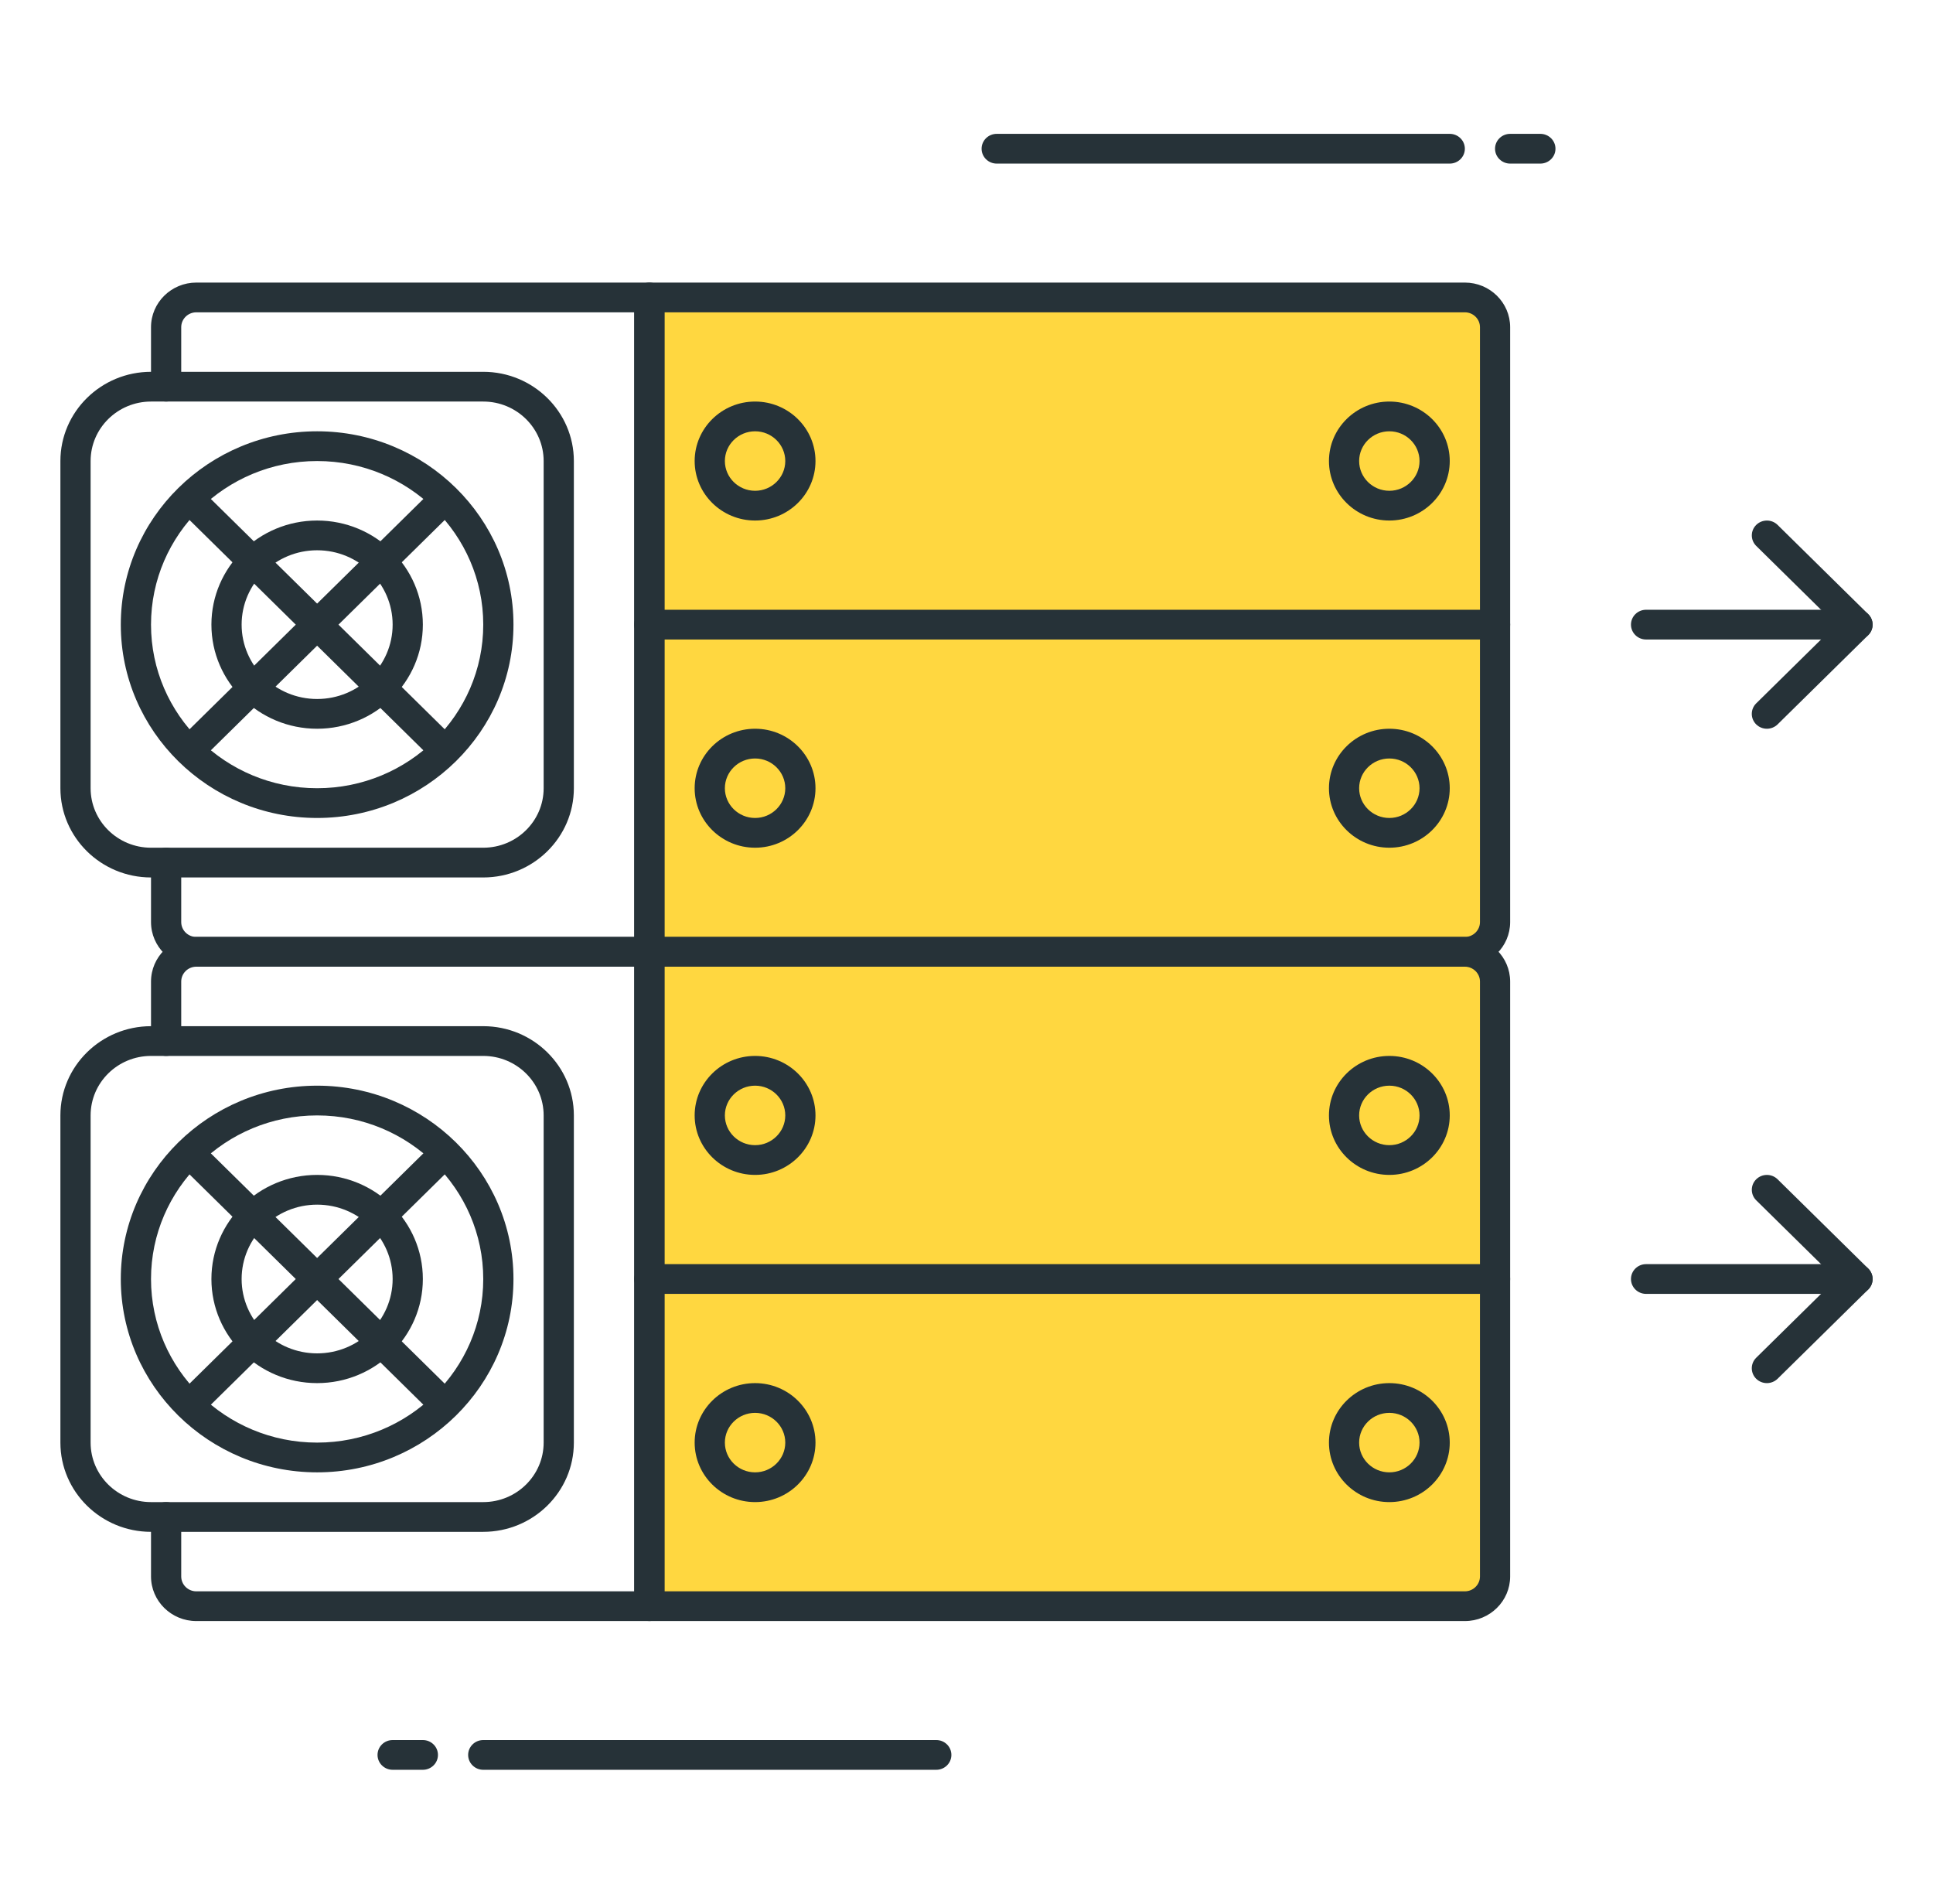 <svg xmlns="http://www.w3.org/2000/svg" width="65" height="64" viewBox="0 0 65 64" fill="none"><path d="M49.258 32H21.836V10H49.258C49.818 10 50.273 10.448 50.273 11V31C50.273 31.552 49.818 32 49.258 32Z" fill="#FFD740"></path><path d="M49.258 32.5H21.836C21.556 32.5 21.328 32.276 21.328 32V10C21.328 9.724 21.556 9.5 21.836 9.5H49.258C50.098 9.5 50.781 10.173 50.781 11V31C50.781 31.827 50.098 32.5 49.258 32.5ZM22.344 31.5H49.258C49.537 31.5 49.766 31.276 49.766 31V11C49.766 10.724 49.537 10.5 49.258 10.5H22.344V31.5Z" fill="#263238"></path><path d="M50.273 21.5H21.836C21.556 21.5 21.328 21.276 21.328 21C21.328 20.724 21.556 20.5 21.836 20.5H50.273C50.554 20.5 50.781 20.724 50.781 21C50.781 21.276 50.554 21.5 50.273 21.5Z" fill="#263238"></path><path d="M25.391 17.5C24.27 17.5 23.359 16.603 23.359 15.5C23.359 14.397 24.27 13.5 25.391 13.5C26.511 13.5 27.422 14.397 27.422 15.5C27.422 16.603 26.511 17.5 25.391 17.5ZM25.391 14.5C24.831 14.5 24.375 14.949 24.375 15.5C24.375 16.051 24.831 16.5 25.391 16.5C25.95 16.5 26.406 16.051 26.406 15.5C26.406 14.949 25.95 14.5 25.391 14.5Z" fill="#263238"></path><path d="M25.391 28.5C24.27 28.5 23.359 27.603 23.359 26.5C23.359 25.397 24.27 24.5 25.391 24.5C26.511 24.5 27.422 25.397 27.422 26.5C27.422 27.603 26.511 28.5 25.391 28.5ZM25.391 25.5C24.831 25.5 24.375 25.949 24.375 26.5C24.375 27.051 24.831 27.5 25.391 27.5C25.95 27.5 26.406 27.051 26.406 26.5C26.406 25.949 25.95 25.5 25.391 25.5Z" fill="#263238"></path><path d="M46.719 17.5C45.599 17.5 44.688 16.603 44.688 15.5C44.688 14.397 45.599 13.5 46.719 13.5C47.839 13.5 48.75 14.397 48.75 15.5C48.75 16.603 47.839 17.5 46.719 17.5ZM46.719 14.5C46.158 14.5 45.703 14.949 45.703 15.5C45.703 16.051 46.158 16.5 46.719 16.5C47.279 16.5 47.734 16.051 47.734 15.5C47.734 14.949 47.279 14.5 46.719 14.5Z" fill="#263238"></path><path d="M46.719 28.5C45.599 28.5 44.688 27.603 44.688 26.5C44.688 25.397 45.599 24.5 46.719 24.5C47.839 24.5 48.75 25.397 48.75 26.5C48.75 27.603 47.839 28.5 46.719 28.5ZM46.719 25.5C46.158 25.5 45.703 25.949 45.703 26.5C45.703 27.051 46.158 27.5 46.719 27.5C47.279 27.5 47.734 27.051 47.734 26.5C47.734 25.949 47.279 25.5 46.719 25.5Z" fill="#263238"></path><path d="M10.664 27.5C7.024 27.5 4.062 24.584 4.062 21C4.062 17.416 7.024 14.5 10.664 14.5C14.304 14.5 17.266 17.416 17.266 21C17.266 24.584 14.304 27.5 10.664 27.5ZM10.664 15.5C7.584 15.5 5.078 17.967 5.078 21C5.078 24.033 7.584 26.5 10.664 26.5C13.745 26.5 16.25 24.033 16.25 21C16.25 17.967 13.745 15.5 10.664 15.5Z" fill="#263238"></path><path d="M10.664 24.5C8.704 24.5 7.109 22.93 7.109 21C7.109 19.07 8.704 17.5 10.664 17.5C12.624 17.5 14.219 19.07 14.219 21C14.219 22.93 12.624 24.5 10.664 24.5ZM10.664 18.5C9.265 18.5 8.125 19.622 8.125 21C8.125 22.378 9.265 23.5 10.664 23.5C12.064 23.5 13.203 22.378 13.203 21C13.203 19.622 12.064 18.5 10.664 18.5Z" fill="#263238"></path><path d="M6.602 25.5C6.472 25.5 6.342 25.451 6.242 25.354C6.044 25.159 6.044 24.842 6.242 24.647L14.367 16.647C14.565 16.452 14.887 16.452 15.085 16.647C15.283 16.842 15.283 17.159 15.085 17.354L6.96 25.354C6.862 25.451 6.732 25.5 6.602 25.5Z" fill="#263238"></path><path d="M14.727 25.5C14.597 25.5 14.467 25.451 14.367 25.354L6.242 17.354C6.044 17.159 6.044 16.842 6.242 16.647C6.44 16.452 6.762 16.452 6.96 16.647L15.085 24.647C15.283 24.842 15.283 25.159 15.085 25.354C14.987 25.451 14.857 25.5 14.727 25.5Z" fill="#263238"></path><path d="M16.25 29.5H5.078C3.398 29.5 2.031 28.154 2.031 26.5V15.5C2.031 13.846 3.398 12.5 5.078 12.5H16.25C17.93 12.5 19.297 13.846 19.297 15.5V26.5C19.297 28.154 17.93 29.5 16.25 29.5ZM5.078 13.5C3.958 13.5 3.047 14.397 3.047 15.5V26.5C3.047 27.603 3.958 28.5 5.078 28.5H16.25C17.37 28.5 18.281 27.603 18.281 26.5V15.5C18.281 14.397 17.37 13.5 16.25 13.5H5.078Z" fill="#263238"></path><path d="M21.836 32.5H6.602C5.762 32.5 5.078 31.827 5.078 31V29C5.078 28.724 5.306 28.5 5.586 28.5C5.866 28.5 6.094 28.724 6.094 29V31C6.094 31.276 6.321 31.5 6.602 31.5H21.328V10.5H6.602C6.321 10.5 6.094 10.724 6.094 11V13C6.094 13.276 5.866 13.5 5.586 13.5C5.306 13.5 5.078 13.276 5.078 13V11C5.078 10.173 5.762 9.5 6.602 9.5H21.836C22.116 9.5 22.344 9.724 22.344 10V32C22.344 32.276 22.116 32.5 21.836 32.5Z" fill="#263238"></path><path d="M49.258 54H21.836V32H49.258C49.818 32 50.273 32.448 50.273 33V53C50.273 53.552 49.818 54 49.258 54Z" fill="#FFD740"></path><path d="M49.258 54.5H21.836C21.556 54.5 21.328 54.276 21.328 54V32C21.328 31.724 21.556 31.5 21.836 31.5H49.258C50.098 31.5 50.781 32.173 50.781 33V53C50.781 53.827 50.098 54.5 49.258 54.5ZM22.344 53.5H49.258C49.537 53.5 49.766 53.276 49.766 53V33C49.766 32.724 49.537 32.5 49.258 32.5H22.344V53.5Z" fill="#263238"></path><path d="M50.273 43.5H21.836C21.556 43.5 21.328 43.276 21.328 43C21.328 42.724 21.556 42.5 21.836 42.5H50.273C50.554 42.5 50.781 42.724 50.781 43C50.781 43.276 50.554 43.5 50.273 43.5Z" fill="#263238"></path><path d="M25.391 39.5C24.27 39.5 23.359 38.603 23.359 37.5C23.359 36.397 24.27 35.5 25.391 35.5C26.511 35.5 27.422 36.397 27.422 37.5C27.422 38.603 26.511 39.5 25.391 39.5ZM25.391 36.5C24.831 36.5 24.375 36.949 24.375 37.5C24.375 38.051 24.831 38.5 25.391 38.5C25.95 38.5 26.406 38.051 26.406 37.5C26.406 36.949 25.95 36.5 25.391 36.5Z" fill="#263238"></path><path d="M25.391 50.5C24.27 50.5 23.359 49.603 23.359 48.5C23.359 47.397 24.27 46.5 25.391 46.5C26.511 46.5 27.422 47.397 27.422 48.5C27.422 49.603 26.511 50.5 25.391 50.5ZM25.391 47.5C24.831 47.5 24.375 47.949 24.375 48.5C24.375 49.051 24.831 49.5 25.391 49.5C25.95 49.5 26.406 49.051 26.406 48.5C26.406 47.949 25.95 47.5 25.391 47.5Z" fill="#263238"></path><path d="M46.719 39.5C45.599 39.5 44.688 38.603 44.688 37.5C44.688 36.397 45.599 35.5 46.719 35.5C47.839 35.5 48.75 36.397 48.75 37.5C48.75 38.603 47.839 39.5 46.719 39.5ZM46.719 36.5C46.158 36.5 45.703 36.949 45.703 37.5C45.703 38.051 46.158 38.5 46.719 38.5C47.279 38.5 47.734 38.051 47.734 37.5C47.734 36.949 47.279 36.5 46.719 36.5Z" fill="#263238"></path><path d="M46.719 50.5C45.599 50.5 44.688 49.603 44.688 48.5C44.688 47.397 45.599 46.5 46.719 46.5C47.839 46.5 48.75 47.397 48.75 48.5C48.75 49.603 47.839 50.5 46.719 50.5ZM46.719 47.5C46.158 47.5 45.703 47.949 45.703 48.5C45.703 49.051 46.158 49.5 46.719 49.5C47.279 49.5 47.734 49.051 47.734 48.5C47.734 47.949 47.279 47.5 46.719 47.5Z" fill="#263238"></path><path d="M10.664 49.5C7.024 49.5 4.062 46.584 4.062 43C4.062 39.416 7.024 36.5 10.664 36.5C14.304 36.5 17.266 39.416 17.266 43C17.266 46.584 14.304 49.5 10.664 49.5ZM10.664 37.5C7.584 37.5 5.078 39.967 5.078 43C5.078 46.033 7.584 48.5 10.664 48.5C13.745 48.5 16.25 46.033 16.25 43C16.25 39.967 13.745 37.5 10.664 37.5Z" fill="#263238"></path><path d="M10.664 46.5C8.704 46.5 7.109 44.93 7.109 43C7.109 41.07 8.704 39.5 10.664 39.5C12.624 39.5 14.219 41.07 14.219 43C14.219 44.93 12.624 46.5 10.664 46.5ZM10.664 40.5C9.265 40.5 8.125 41.622 8.125 43C8.125 44.378 9.265 45.5 10.664 45.5C12.064 45.5 13.203 44.378 13.203 43C13.203 41.622 12.064 40.5 10.664 40.5Z" fill="#263238"></path><path d="M6.602 47.5C6.472 47.5 6.342 47.451 6.242 47.354C6.044 47.159 6.044 46.842 6.242 46.647L14.367 38.647C14.565 38.452 14.887 38.452 15.085 38.647C15.283 38.842 15.283 39.159 15.085 39.354L6.96 47.354C6.862 47.451 6.732 47.5 6.602 47.5Z" fill="#263238"></path><path d="M14.727 47.5C14.597 47.5 14.467 47.451 14.367 47.354L6.242 39.354C6.044 39.159 6.044 38.842 6.242 38.647C6.44 38.452 6.762 38.452 6.96 38.647L15.085 46.647C15.283 46.842 15.283 47.159 15.085 47.354C14.987 47.451 14.857 47.5 14.727 47.5Z" fill="#263238"></path><path d="M16.25 51.5H5.078C3.398 51.5 2.031 50.154 2.031 48.5V37.5C2.031 35.846 3.398 34.5 5.078 34.5H16.25C17.93 34.5 19.297 35.846 19.297 37.5V48.5C19.297 50.154 17.93 51.5 16.25 51.5ZM5.078 35.5C3.958 35.5 3.047 36.397 3.047 37.5V48.5C3.047 49.603 3.958 50.5 5.078 50.5H16.25C17.37 50.5 18.281 49.603 18.281 48.5V37.5C18.281 36.397 17.37 35.5 16.25 35.5H5.078Z" fill="#263238"></path><path d="M21.836 54.5H6.602C5.762 54.5 5.078 53.827 5.078 53V51C5.078 50.724 5.306 50.5 5.586 50.5C5.866 50.5 6.094 50.724 6.094 51V53C6.094 53.276 6.321 53.5 6.602 53.5H21.328V32.5H6.602C6.321 32.5 6.094 32.724 6.094 33V35C6.094 35.276 5.866 35.5 5.586 35.5C5.306 35.5 5.078 35.276 5.078 35V33C5.078 32.173 5.762 31.5 6.602 31.5H21.836C22.116 31.5 22.344 31.724 22.344 32V54C22.344 54.276 22.116 54.5 21.836 54.5Z" fill="#263238"></path><path d="M59.414 24.5C59.284 24.5 59.154 24.451 59.055 24.354C58.857 24.159 58.857 23.842 59.055 23.647L61.743 21L59.056 18.354C58.858 18.159 58.858 17.842 59.056 17.647C59.254 17.452 59.576 17.452 59.774 17.647L62.821 20.647C63.019 20.842 63.019 21.159 62.821 21.354L59.774 24.354C59.674 24.451 59.544 24.5 59.414 24.5Z" fill="#263238"></path><path d="M62.461 21.5H55.352C55.071 21.5 54.844 21.276 54.844 21C54.844 20.724 55.071 20.5 55.352 20.5H62.461C62.741 20.5 62.969 20.724 62.969 21C62.969 21.276 62.741 21.5 62.461 21.5Z" fill="#263238"></path><path d="M59.414 46.5C59.284 46.5 59.154 46.451 59.055 46.354C58.857 46.159 58.857 45.842 59.055 45.647L61.743 43L59.056 40.354C58.858 40.159 58.858 39.842 59.056 39.647C59.254 39.452 59.576 39.452 59.774 39.647L62.821 42.647C63.019 42.842 63.019 43.159 62.821 43.354L59.774 46.354C59.674 46.451 59.544 46.5 59.414 46.5Z" fill="#263238"></path><path d="M62.461 43.5H55.352C55.071 43.5 54.844 43.276 54.844 43C54.844 42.724 55.071 42.5 55.352 42.5H62.461C62.741 42.5 62.969 42.724 62.969 43C62.969 43.276 62.741 43.5 62.461 43.5Z" fill="#263238"></path><path d="M14.219 59.5H13.203C12.923 59.5 12.695 59.276 12.695 59C12.695 58.724 12.923 58.5 13.203 58.5H14.219C14.499 58.5 14.727 58.724 14.727 59C14.727 59.276 14.499 59.5 14.219 59.5Z" fill="#263238"></path><path d="M31.484 59.5H16.25C15.97 59.5 15.742 59.276 15.742 59C15.742 58.724 15.97 58.5 16.25 58.5H31.484C31.765 58.5 31.992 58.724 31.992 59C31.992 59.276 31.765 59.5 31.484 59.5Z" fill="#263238"></path><path d="M51.797 5.5H50.781C50.501 5.5 50.273 5.276 50.273 5C50.273 4.724 50.501 4.5 50.781 4.5H51.797C52.077 4.5 52.305 4.724 52.305 5C52.305 5.276 52.077 5.5 51.797 5.5Z" fill="#263238"></path><path d="M48.75 5.5H33.516C33.235 5.5 33.008 5.276 33.008 5C33.008 4.724 33.235 4.5 33.516 4.5H48.75C49.03 4.5 49.258 4.724 49.258 5C49.258 5.276 49.03 5.5 48.75 5.5Z" fill="#263238"></path></svg>